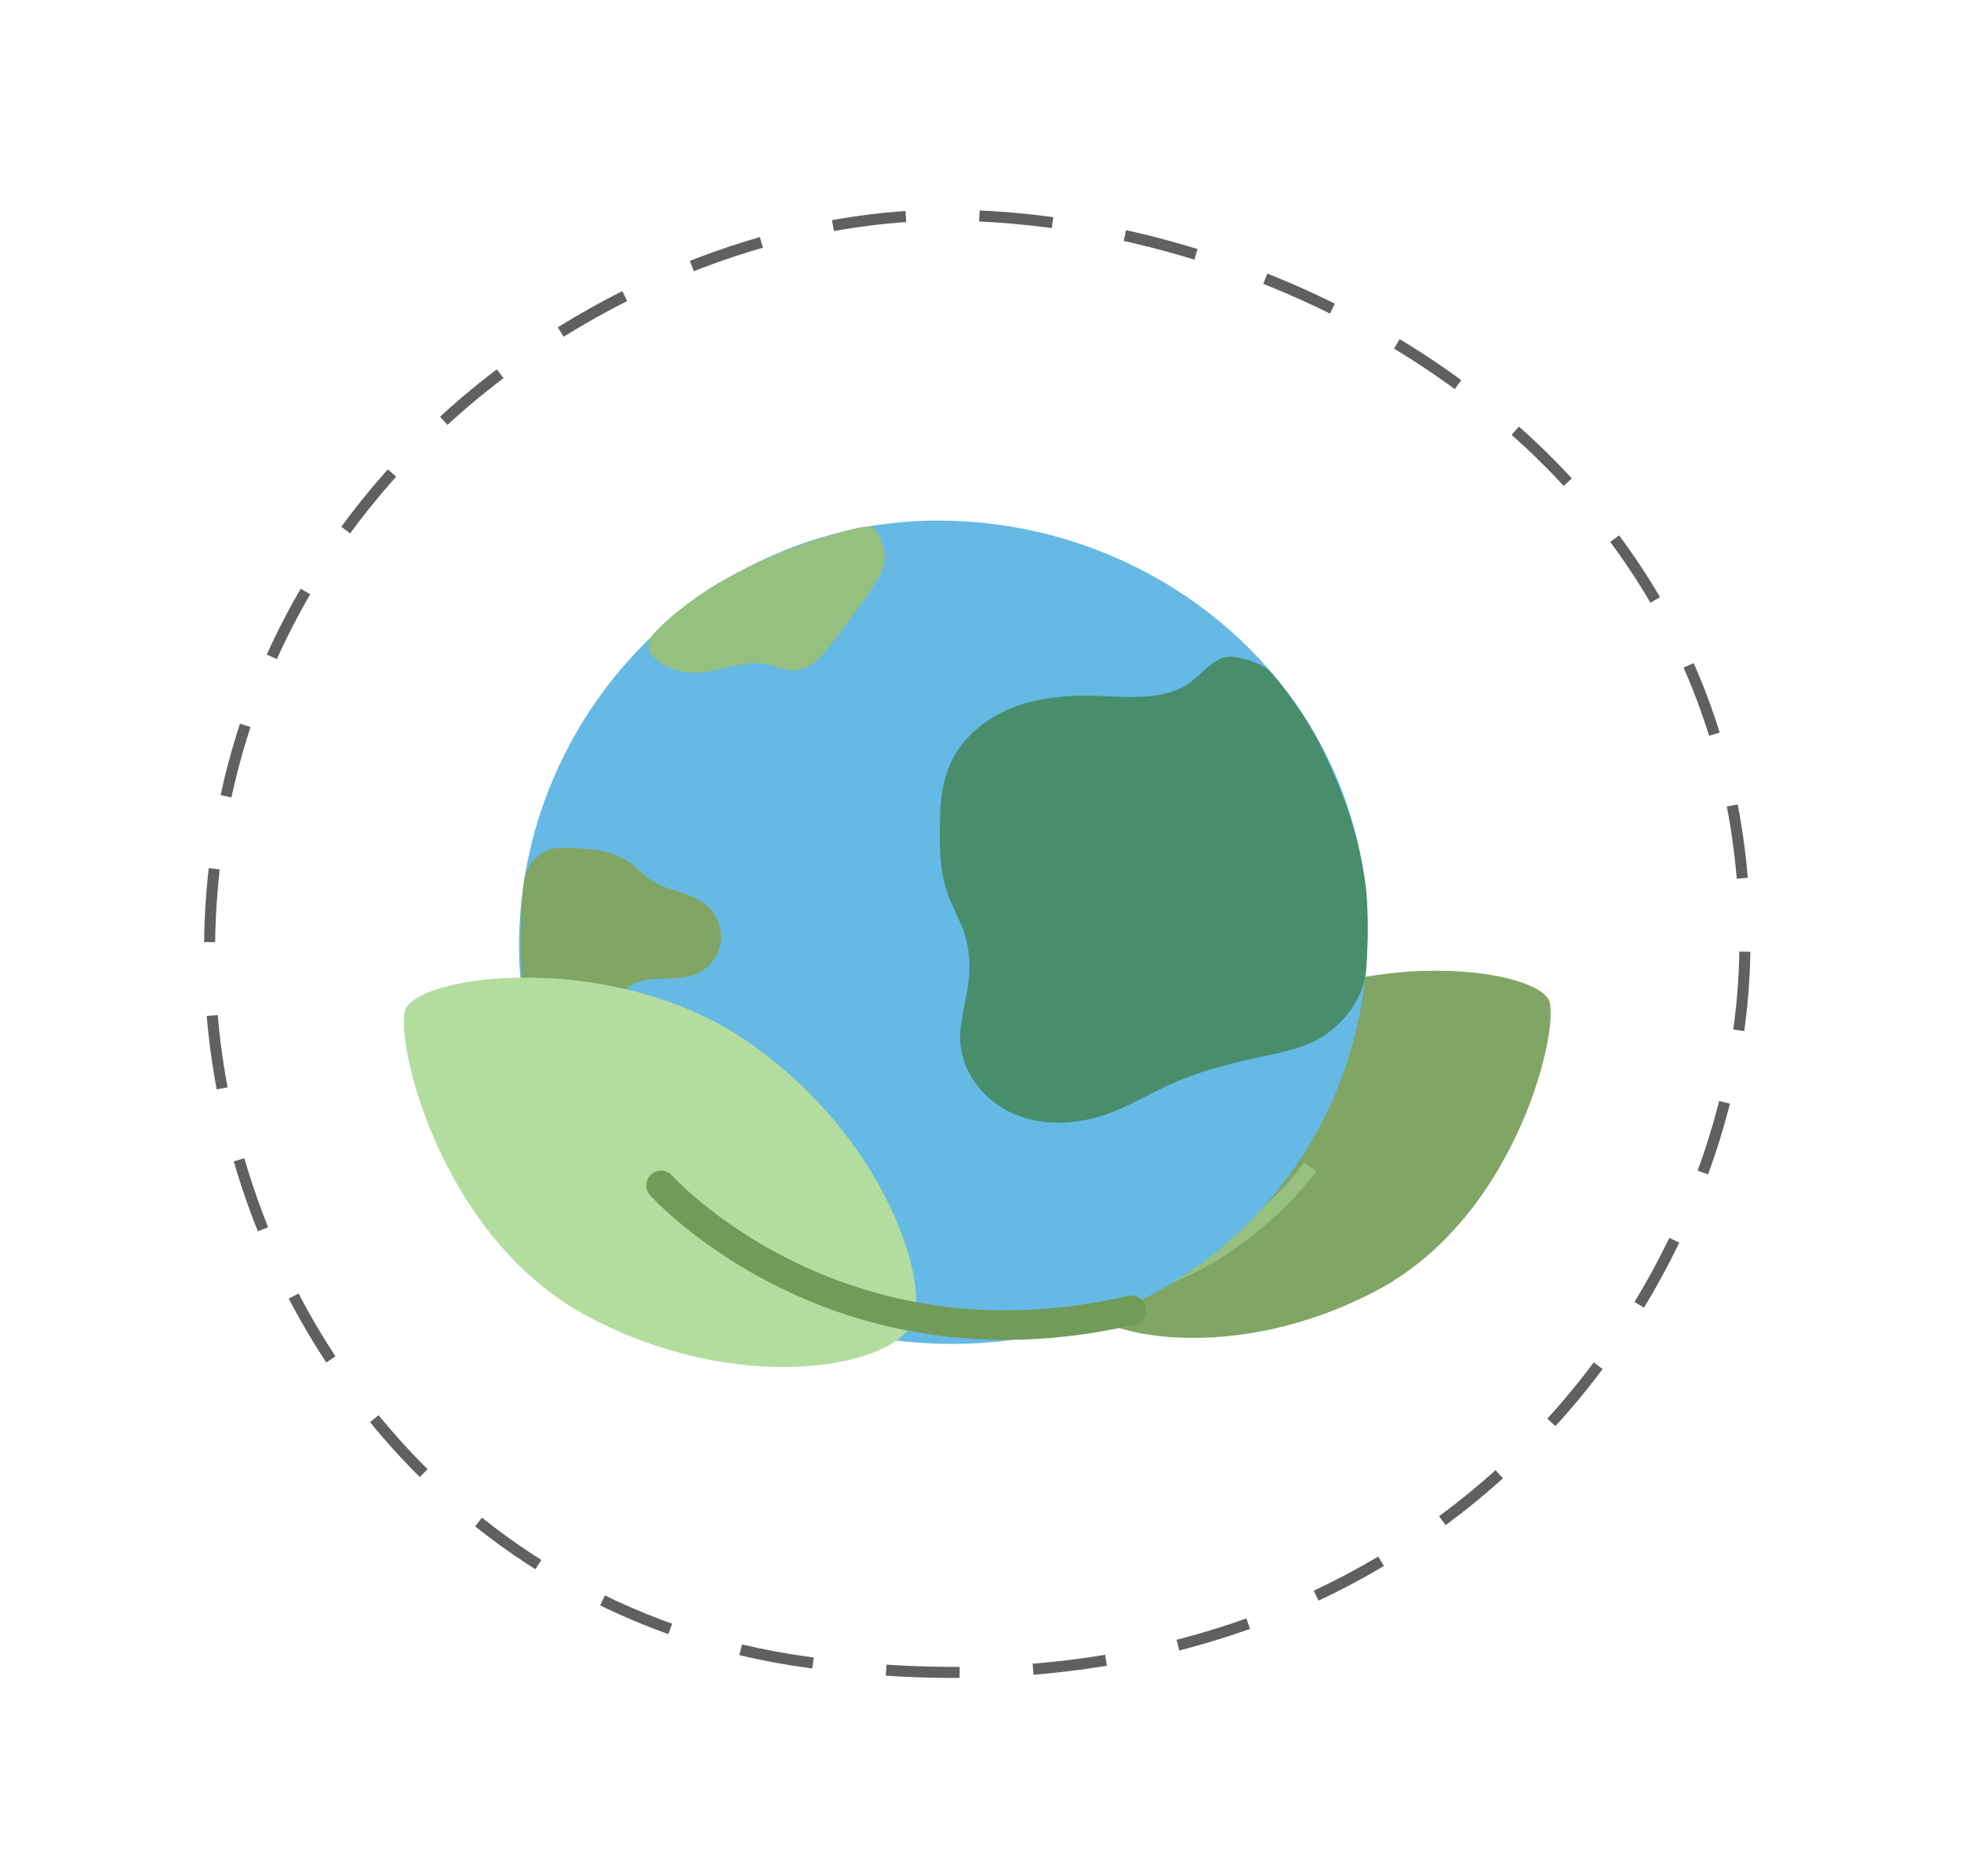 <svg xmlns="http://www.w3.org/2000/svg" id="Layer_1" data-name="Layer 1" viewBox="0 0 132.84 127.08"><defs><style>      .cls-1 {        fill: #488e6d;      }      .cls-2 {        stroke: #719b59;        stroke-linecap: round;        stroke-linejoin: round;        stroke-width: 2px;      }      .cls-2, .cls-3, .cls-4 {        fill: none;      }      .cls-5 {        fill: #95c080;      }      .cls-6 {        fill: #65b9e4;      }      .cls-7 {        fill: #b3dd9e;      }      .cls-3 {        stroke: #95c080;      }      .cls-3, .cls-4 {        stroke-miterlimit: 10;      }      .cls-8 {        fill: #80a565;      }      .cls-9 {        fill: #317f53;      }      .cls-4 {        stroke: #606060;        stroke-dasharray: 4.98 4.98;        stroke-width: .75px;      }    </style></defs><path class="cls-4" d="M118.19,64.84c-.49,23.48-21.98,53.36-63.4,47.79-25.15-3.38-41.19-25.91-40.58-49.38.82-31.1,28.62-48.67,49.82-48.67,23.67,0,54.86,16.84,54.16,50.27Z"></path><g><g><path class="cls-8" d="M72.63,87.96c1.53,2.77,11.08,4.51,20.58-.5,9.8-5.16,12.57-18.35,11.68-19.77-1.43-2.28-13.46-3.52-21.67,2.08-8.96,6.11-11.92,15.78-10.59,18.18Z"></path><path class="cls-3" d="M88.76,79.05s-8.62,12.39-23.37,7.98"></path></g><g><path class="cls-6" d="M92.65,63.1c0,15.7-12.45,27.95-28.13,27.95s-29.36-11.24-29.36-26.94,12.67-28.84,28.36-28.84,29.13,12.13,29.13,27.83Z"></path><path class="cls-1" d="M80.4,46.4c-1.84,1.1-4.15.8-6.29.74-1.89-.05-3.81.13-5.56.82-1.75.7-3.33,1.97-4.13,3.68-.65,1.4-.75,2.98-.76,4.52-.01,1.51.04,3.04.56,4.46.31.85.77,1.64,1.07,2.49.39,1.14.46,2.37.3,3.56-.18,1.34-.63,2.67-.53,4.02.16,2.15,1.77,4.04,3.77,4.84,2,.81,4.3.64,6.32-.11,1.41-.52,2.7-1.3,4.07-1.93,1.92-.87,3.96-1.41,6.02-1.85,1.77-.38,3.65-.72,5.03-1.9,1.24-1.06,2.17-2.47,2.28-4.1s.17-4.18-.06-5.79c-.45-3.25-1.35-5.79-2.75-8.76-.92-1.97-2.04-3.65-3.59-5.49-.52-.61-2.08-1.15-2.95-1.1-1.04.06-1.95,1.38-2.8,1.88Z"></path><path class="cls-5" d="M59.01,35.65c.28,0,1.12,1.52.89,2.48-.23.96-.82,1.78-1.4,2.57-.67.91-1.33,1.82-2,2.72-.71.96-1.59,2.02-2.79,2.01-.61,0-1.17-.3-1.76-.42-1.93-.41-3.94.96-5.85.46-1.41-.37-2.87-1.32-1.83-2.52,1.12-1.29,3.41-2.93,4.89-3.73,1.6-.87,2.47-1.3,4.17-1.95.67-.26,4.3-1.61,5.67-1.61Z"></path><path class="cls-9" d="M42.9,77.01c.35-.53.75-1.05,1.3-1.37.5-.29,1.09-.4,1.67-.46,1.56-.16,3.15-.02,4.66.4.4.11.81.25,1.12.54.48.46.59,1.18.89,1.78.83,1.64,3.05,2.21,3.84,3.86.28.58.34,1.23.4,1.87.09,1.07.14,2.17-.19,3.2-.33,1.02-1.13,1.96-2.18,2.16-1.12.21-2.98-.63-4.01-1.13-2.72-1.34-4.01-2.47-6.17-4.18-.73-.57-2.58-2.14-2.84-3.05-.28-.95,1.02-2.86,1.53-3.63Z"></path><path class="cls-8" d="M41.22,68.2c.53-.43.9-1.03,1.47-1.4,1.27-.83,3.03-.22,4.44-.79.86-.36,1.52-1.18,1.68-2.1.16-.92-.2-1.92-.9-2.54-1.03-.91-2.58-.95-3.73-1.69-.58-.38-1.04-.92-1.62-1.31-1.13-.76-2.56-.87-3.92-.92-.61-.02-1.27-.03-1.8.28-.75.45-1.22,1.1-1.34,1.96-.18,1.33-.39,4.29-.06,7.91.08.88,2.62-.72,3.34-.09.82.72,1.2,1.7,2.44.69Z"></path></g><g><path class="cls-7" d="M61.74,89.77c-1.63,2.94-11.76,4.78-21.83-.53-10.39-5.47-13.33-19.46-12.39-20.97,1.52-2.42,14.28-3.73,22.99,2.21,9.51,6.48,12.64,16.74,11.23,19.29Z"></path><path class="cls-2" d="M44.78,80.31s11.76,13.14,31.86,8.46"></path></g></g></svg>